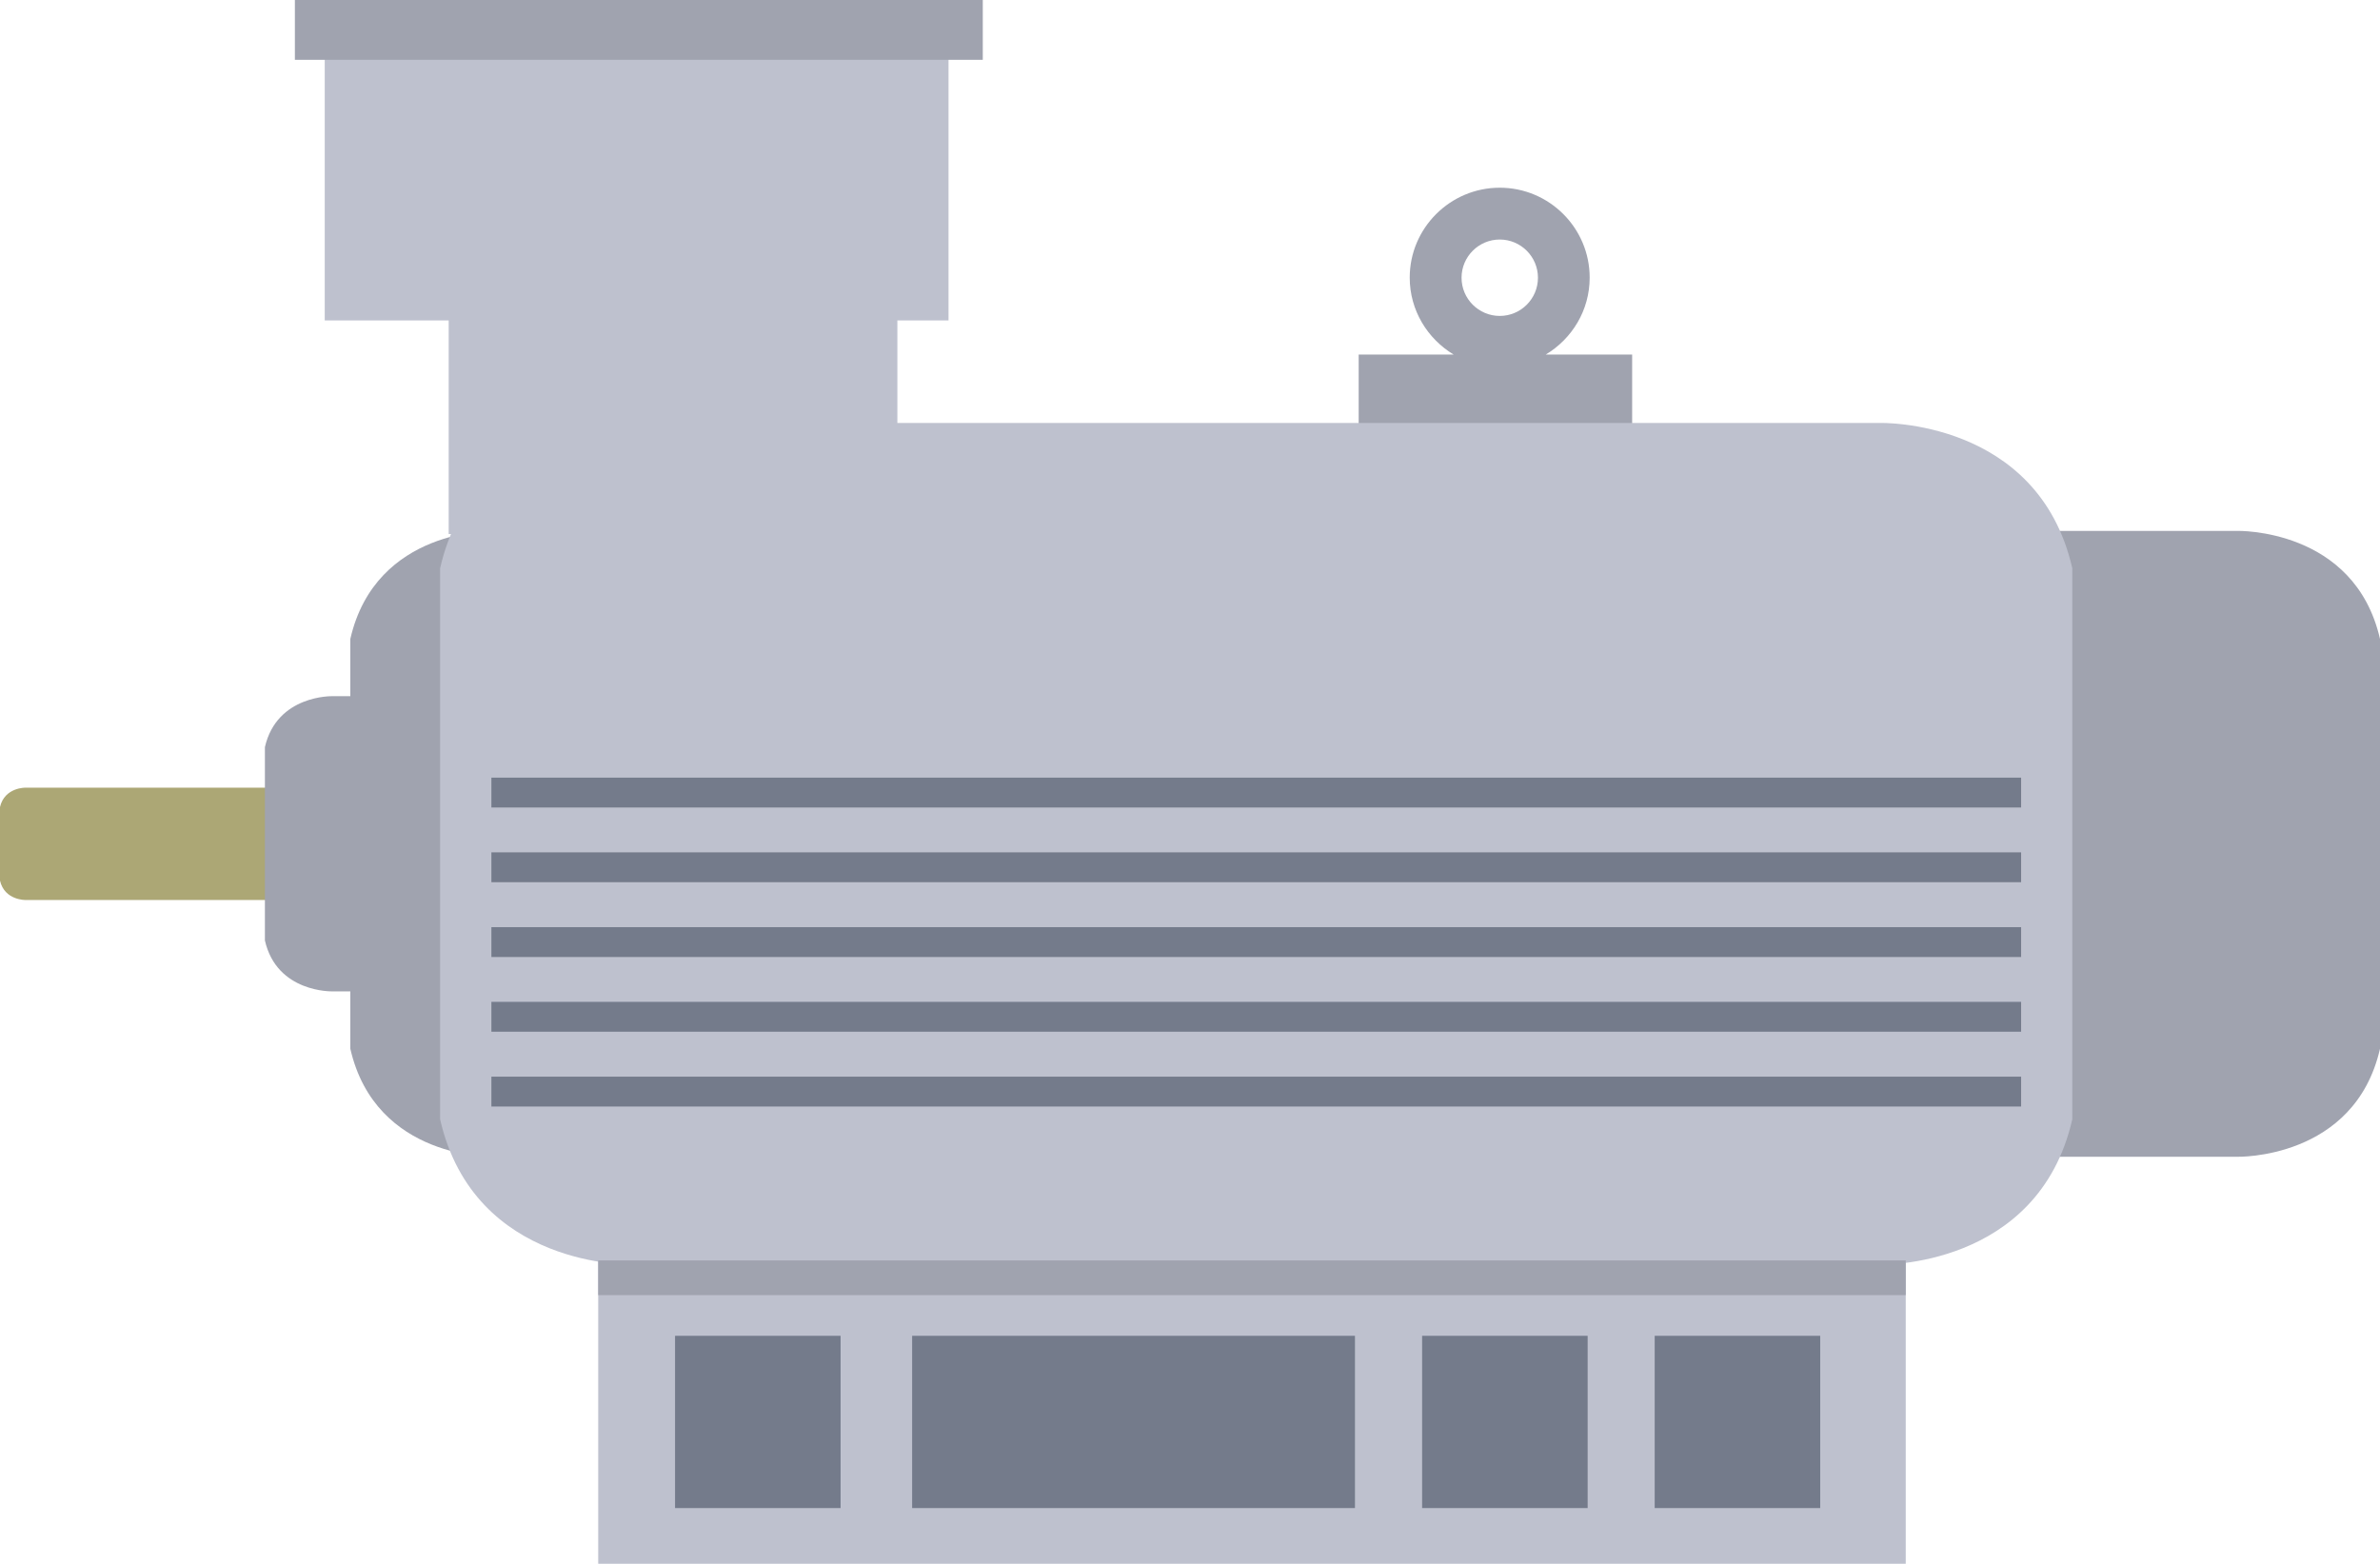 <?xml version="1.0" encoding="UTF-8"?><svg id="_レイヤー_1" xmlns="http://www.w3.org/2000/svg" viewBox="0 0 211.22 138.79"><defs><style>.cls-1{fill:#747b8b;}.cls-1,.cls-2,.cls-3,.cls-4{stroke-width:0px;}.cls-2{fill:#aca775;}.cls-3{fill:#bec1ce;}.cls-4{fill:#a0a3af;}</style></defs><path class="cls-4" d="M137.18,31.47c2.33-1.4,3.9-3.92,3.9-6.83,0-4.4-3.58-7.98-7.98-7.98s-7.99,3.58-7.99,7.98c0,2.91,1.58,5.43,3.9,6.83h-8.43v7.58h24.27v-7.58h-7.67ZM133.1,21.26c1.87,0,3.39,1.52,3.39,3.39s-1.52,3.39-3.39,3.39-3.39-1.52-3.39-3.39,1.52-3.39,3.39-3.39Z"/><path class="cls-2" d="M42.47,69.91H2.28s-1.87-.05-2.28,1.72v6.53c.41,1.77,2.28,1.72,2.28,1.72h40.19s1.87.05,2.28-1.72v-6.53c-.41-1.77-2.28-1.72-2.28-1.72Z"/><path class="cls-4" d="M126.1,47.12H43.78s-10.43-.28-12.69,9.59v36.37c2.26,9.87,12.69,9.59,12.69,9.59h82.32s10.43.28,12.69-9.59v-36.37c-2.26-9.87-12.69-9.59-12.69-9.59Z"/><path class="cls-4" d="M198.53,47.12h-82.32s-10.43-.28-12.69,9.59v36.37c2.26,9.87,12.69,9.59,12.69,9.59h82.32s10.43.28,12.69-9.59v-36.37c-2.26-9.87-12.69-9.59-12.69-9.59Z"/><path class="cls-4" d="M68.34,61.79H29.5s-4.92-.13-5.99,4.52v17.16c1.06,4.66,5.99,4.52,5.99,4.52h38.84s4.92.13,5.99-4.52v-17.16c-1.06-4.66-5.99-4.52-5.99-4.52Z"/><path class="cls-3" d="M166.85,37.54H56.12s-14.03-.38-17.06,12.89v48.92c3.03,13.27,17.06,12.89,17.06,12.89h110.73s14.03.38,17.06-12.89v-48.92c-3.03-13.27-17.06-12.89-17.06-12.89Z"/><rect class="cls-3" x="53.09" y="111.87" width="116.04" height="26.92"/><rect class="cls-4" x="53.09" y="111.87" width="116.04" height="3.08"/><rect class="cls-1" x="59.91" y="118.56" width="14.69" height="15.29"/><rect class="cls-1" x="126.21" y="118.56" width="14.69" height="15.29"/><rect class="cls-1" x="146.85" y="118.56" width="14.69" height="15.29"/><rect class="cls-1" x="80.95" y="118.56" width="39.3" height="15.29"/><rect class="cls-1" x="43.61" y="69.02" width="135.76" height="2.65"/><rect class="cls-1" x="43.61" y="75.65" width="135.76" height="2.65"/><rect class="cls-1" x="43.61" y="82.29" width="135.76" height="2.65"/><rect class="cls-1" x="43.61" y="88.92" width="135.76" height="2.65"/><rect class="cls-1" x="43.61" y="95.56" width="135.76" height="2.65"/><rect class="cls-3" x="39.82" y="20.86" width="39.82" height="26.54"/><rect class="cls-3" x="28.82" y="2.65" width="55.36" height="25.79"/><rect class="cls-4" x="26.17" width="61.05" height="5.31"/></svg>
